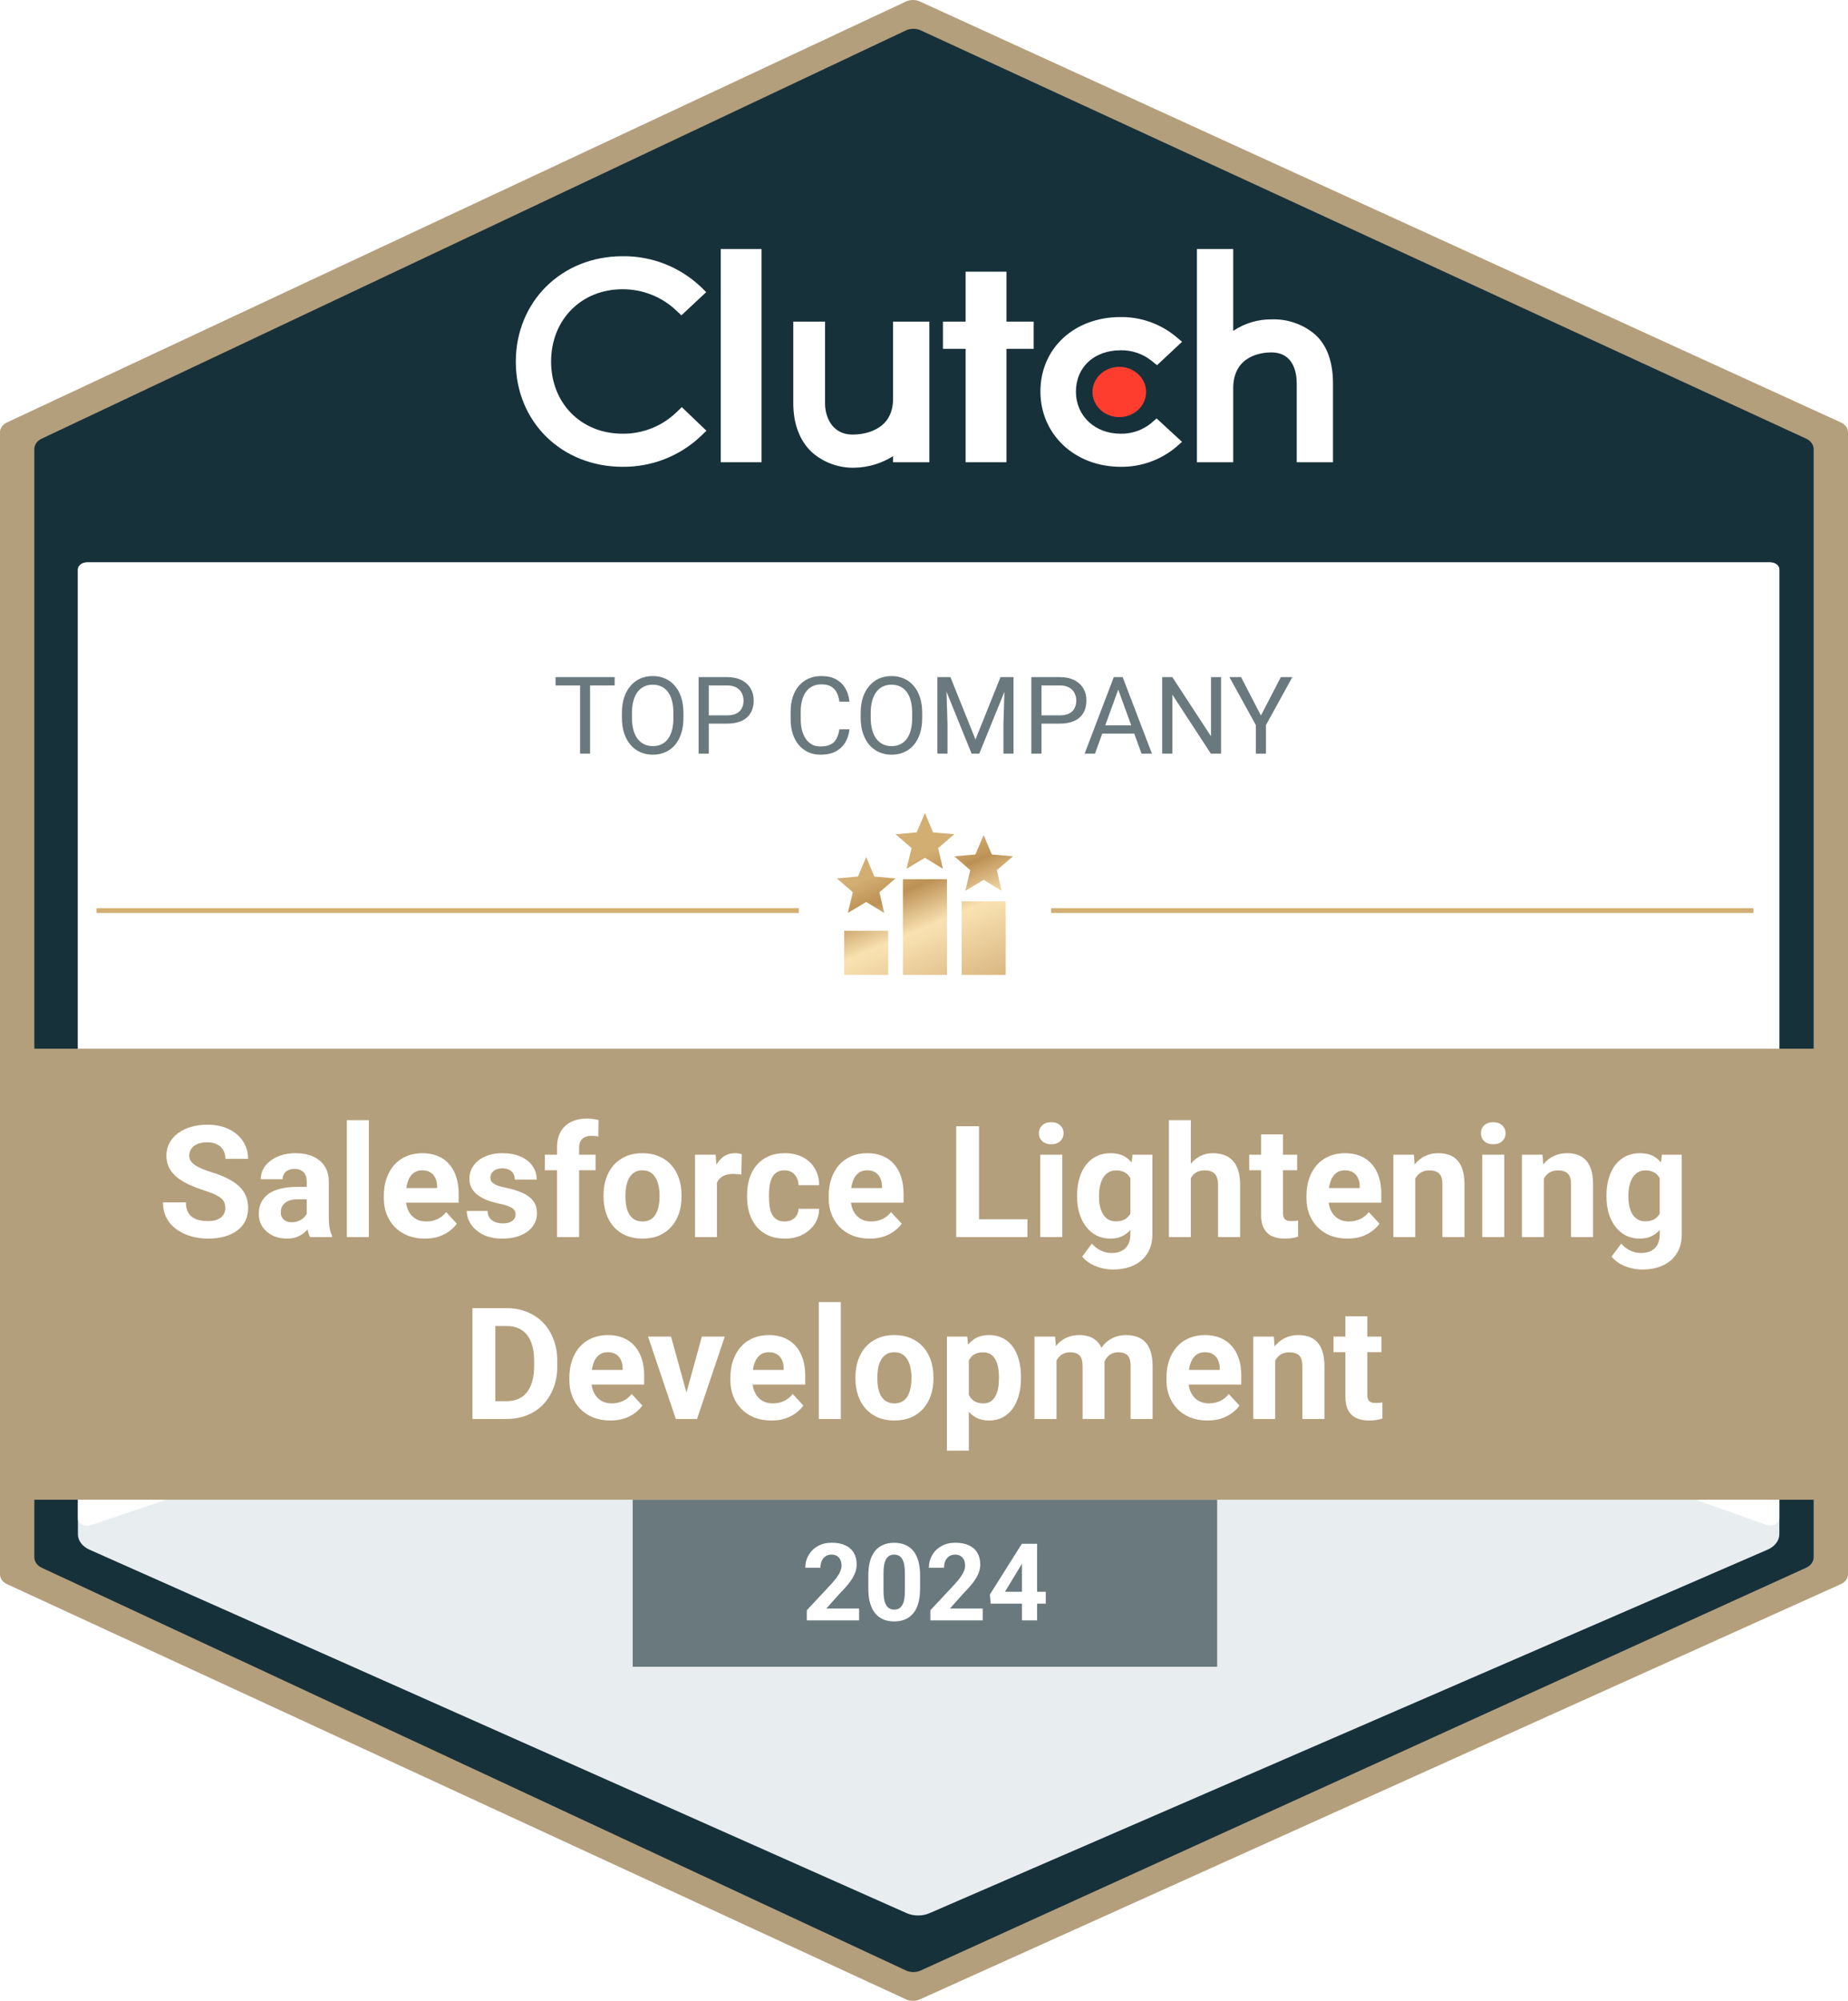 <svg width="996" height="1078" viewBox="0 0 996 1078" fill="none" xmlns="http://www.w3.org/2000/svg">
<g clip-path="url(#clip0_52_4)">
<path d="M3.709 227.62L488.284 0.816C490.584 -0.261 493.425 -0.273 495.739 0.785L992.224 227.63C994.558 228.697 996 230.688 996 232.846V848.22C996 850.39 994.542 852.391 992.187 853.453L495.701 1077.23C493.406 1078.27 490.602 1078.25 488.321 1077.2L3.747 853.464C1.429 852.393 0 850.409 0 848.262V232.804C0 230.669 1.412 228.695 3.709 227.62Z" fill="#B49F7C"/>
<path d="M22.683 236.784L488.492 16.827C490.803 15.736 493.664 15.724 495.988 16.795L973.249 236.795C975.569 237.864 977 239.849 977 241.998V838.973C977 841.136 975.553 843.131 973.212 844.194L495.95 1061.22C493.645 1062.27 490.821 1062.25 488.53 1061.19L22.721 844.205C20.418 843.133 19 841.155 19 839.015V241.956C19 239.829 20.401 237.862 22.683 236.784Z" fill="#17313B" stroke="#17313B"/>
<path d="M410.44 134.161H388.441V249.047H410.44V134.161Z" fill="white"/>
<path d="M481.328 214.826C481.328 232.715 464.389 234.137 459.645 234.137C447.767 234.137 444.662 223.671 444.662 217.37V173.271H427.551V217.27C427.551 228.37 431.046 237.532 437.546 243.625C443.947 249.274 452.258 252.27 460.795 251.981C468.074 251.8 475.172 249.654 481.328 245.77V249.047H500.883V173.271H481.328V214.826Z" fill="white"/>
<path d="M542.438 146.383H520.438V173.271H508.216V187.938H520.438V249.047H542.438V187.938H557.104V173.271H542.438V146.383Z" fill="white"/>
<path d="M620.441 227.98C615.815 231.756 610.012 233.775 604.037 233.675C590.103 233.675 579.882 224.115 579.882 210.987C579.882 197.86 589.66 188.716 604.037 188.716C610.03 188.608 615.869 190.59 620.559 194.311L623.592 196.756L637.081 184.144L633.704 181.311C625.33 174.403 614.765 170.682 603.91 170.827C578.905 170.827 560.744 187.72 560.744 210.915C560.744 234.11 579.348 251.492 603.91 251.492C614.819 251.664 625.429 247.907 633.804 240.909L637.054 238.048L623.365 225.437L620.432 227.98H620.441Z" fill="white"/>
<path d="M709 180.405C702.482 174.765 694.08 171.787 685.462 172.067C678.056 171.977 670.804 174.141 664.657 178.278V134.161H645.102V249.047H664.657V209.204C664.657 191.315 680.374 189.866 685.118 189.866C696.996 189.866 698.879 200.35 698.879 206.66V249.047H718.434V206.76C718.434 195.66 715.6 186.516 709 180.405Z" fill="white"/>
<path d="M603.258 224.73C611.238 224.73 617.707 218.667 617.707 211.187C617.707 203.707 611.238 197.643 603.258 197.643C595.278 197.643 588.809 203.707 588.809 211.187C588.809 218.667 595.278 224.73 603.258 224.73Z" fill="#FF3D2E"/>
<path d="M364.314 222.377C356.546 229.728 346.217 233.784 335.516 233.666C313.226 233.666 297.021 217.289 297.021 194.8C297.021 172.312 313.226 155.835 335.516 155.835C346.153 155.78 356.42 159.791 364.215 167.034L367.247 169.895L380.619 157.383L377.686 154.522C366.306 143.758 351.178 137.855 335.516 138.045C302.688 138.045 278 162.489 278 194.9C278 227.311 302.788 251.492 335.516 251.492C351.232 251.673 366.405 245.716 377.803 234.897L380.737 232.064L367.465 219.353L364.314 222.386V222.377Z" fill="white"/>
<g filter="url(#filter0_d_52_4)">
<path d="M46.984 303H512.736H954.016C956.769 303 959 304.715 959 306.829V826.555C959 830.01 956.579 833.196 952.664 834.893L500.962 1030.76C497.12 1032.43 492.418 1032.41 488.599 1030.72L48.219 834.91C44.37 833.199 42 830.041 42 826.624V306.829C42 304.715 44.231 303 46.984 303Z" fill="#E8EEF0"/>
</g>
<path d="M46.984 303H512.736H954.016C956.769 303 959 304.687 959 306.769V818.096C959 820.858 955.202 822.682 951.898 821.508L517.894 667.375C514.619 666.212 510.836 666.182 507.531 667.296L49.011 821.67C45.715 822.78 42 820.955 42 818.227V306.769C42 304.687 44.231 303 46.984 303Z" fill="white"/>
<path d="M318.022 364.805V406.039H312.642V364.805H318.022ZM331.276 364.805V369.279H299.416V364.805H331.276ZM368.348 384.119V386.725C368.348 389.821 367.961 392.596 367.187 395.051C366.412 397.505 365.299 399.591 363.845 401.31C362.391 403.028 360.645 404.34 358.605 405.246C356.585 406.152 354.32 406.605 351.809 406.605C349.373 406.605 347.136 406.152 345.097 405.246C343.076 404.34 341.321 403.028 339.829 401.31C338.356 399.591 337.214 397.505 336.402 395.051C335.59 392.596 335.185 389.821 335.185 386.725V384.119C335.185 381.023 335.581 378.257 336.374 375.821C337.186 373.367 338.328 371.281 339.801 369.562C341.273 367.825 343.02 366.504 345.04 365.598C347.079 364.691 349.316 364.238 351.752 364.238C354.263 364.238 356.529 364.691 358.549 365.598C360.588 366.504 362.334 367.825 363.788 369.562C365.261 371.281 366.384 373.367 367.158 375.821C367.951 378.257 368.348 381.023 368.348 384.119ZM362.938 386.725V384.062C362.938 381.608 362.684 379.437 362.174 377.549C361.683 375.661 360.956 374.075 359.993 372.791C359.03 371.507 357.85 370.535 356.453 369.874C355.075 369.213 353.508 368.883 351.752 368.883C350.053 368.883 348.514 369.213 347.136 369.874C345.776 370.535 344.606 371.507 343.624 372.791C342.661 374.075 341.915 375.661 341.387 377.549C340.858 379.437 340.594 381.608 340.594 384.062V386.725C340.594 389.198 340.858 391.388 341.387 393.295C341.915 395.183 342.671 396.778 343.652 398.081C344.653 399.365 345.833 400.337 347.192 400.998C348.571 401.659 350.109 401.989 351.809 401.989C353.583 401.989 355.16 401.659 356.538 400.998C357.916 400.337 359.077 399.365 360.021 398.081C360.984 396.778 361.711 395.183 362.202 393.295C362.693 391.388 362.938 389.198 362.938 386.725ZM391.74 389.868H380.724V385.422H391.74C393.874 385.422 395.601 385.082 396.923 384.402C398.244 383.723 399.207 382.779 399.812 381.57C400.435 380.362 400.746 378.984 400.746 377.435C400.746 376.019 400.435 374.688 399.812 373.442C399.207 372.196 398.244 371.196 396.923 370.44C395.601 369.666 393.874 369.279 391.74 369.279H381.998V406.039H376.532V364.805H391.74C394.855 364.805 397.489 365.343 399.642 366.419C401.794 367.495 403.427 368.987 404.541 370.893C405.655 372.782 406.212 374.943 406.212 377.379C406.212 380.022 405.655 382.278 404.541 384.147C403.427 386.017 401.794 387.442 399.642 388.424C397.489 389.387 394.855 389.868 391.74 389.868ZM452.402 392.927H457.84C457.557 395.532 456.811 397.864 455.603 399.922C454.394 401.98 452.686 403.613 450.477 404.821C448.268 406.011 445.511 406.605 442.207 406.605C439.79 406.605 437.591 406.152 435.608 405.246C433.645 404.34 431.955 403.056 430.539 401.394C429.123 399.714 428.028 397.703 427.254 395.362C426.499 393.002 426.121 390.378 426.121 387.489V383.383C426.121 380.494 426.499 377.879 427.254 375.538C428.028 373.178 429.132 371.158 430.567 369.477C432.021 367.797 433.768 366.504 435.807 365.598C437.846 364.691 440.14 364.238 442.688 364.238C445.804 364.238 448.438 364.824 450.59 365.994C452.742 367.165 454.413 368.788 455.603 370.865C456.811 372.923 457.557 375.311 457.84 378.03H452.402C452.138 376.104 451.647 374.452 450.93 373.074C450.212 371.677 449.193 370.601 447.871 369.846C446.549 369.09 444.822 368.713 442.688 368.713C440.857 368.713 439.243 369.062 437.846 369.761C436.467 370.459 435.306 371.45 434.362 372.734C433.437 374.018 432.739 375.557 432.267 377.351C431.795 379.144 431.559 381.136 431.559 383.326V387.489C431.559 389.509 431.766 391.407 432.182 393.182C432.616 394.956 433.267 396.514 434.136 397.854C435.004 399.195 436.109 400.252 437.449 401.026C438.79 401.782 440.376 402.159 442.207 402.159C444.529 402.159 446.38 401.791 447.758 401.055C449.136 400.318 450.174 399.261 450.873 397.883C451.59 396.504 452.1 394.852 452.402 392.927ZM497.035 384.119V386.725C497.035 389.821 496.648 392.596 495.874 395.051C495.1 397.505 493.986 399.591 492.532 401.31C491.078 403.028 489.332 404.34 487.293 405.246C485.273 406.152 483.007 406.605 480.496 406.605C478.061 406.605 475.823 406.152 473.784 405.246C471.764 404.34 470.008 403.028 468.517 401.31C467.044 399.591 465.902 397.505 465.09 395.051C464.278 392.596 463.872 389.821 463.872 386.725V384.119C463.872 381.023 464.269 378.257 465.062 375.821C465.873 373.367 467.016 371.281 468.488 369.562C469.961 367.825 471.707 366.504 473.728 365.598C475.767 364.691 478.004 364.238 480.439 364.238C482.951 364.238 485.216 364.691 487.236 365.598C489.275 366.504 491.022 367.825 492.476 369.562C493.948 371.281 495.072 373.367 495.846 375.821C496.639 378.257 497.035 381.023 497.035 384.119ZM491.626 386.725V384.062C491.626 381.608 491.371 379.437 490.861 377.549C490.37 375.661 489.644 374.075 488.681 372.791C487.718 371.507 486.538 370.535 485.141 369.874C483.762 369.213 482.195 368.883 480.439 368.883C478.74 368.883 477.201 369.213 475.823 369.874C474.464 370.535 473.293 371.507 472.312 372.791C471.349 374.075 470.603 375.661 470.074 377.549C469.546 379.437 469.281 381.608 469.281 384.062V386.725C469.281 389.198 469.546 391.388 470.074 393.295C470.603 395.183 471.358 396.778 472.34 398.081C473.34 399.365 474.521 400.337 475.88 400.998C477.258 401.659 478.797 401.989 480.496 401.989C482.271 401.989 483.847 401.659 485.226 400.998C486.604 400.337 487.765 399.365 488.709 398.081C489.672 396.778 490.399 395.183 490.89 393.295C491.381 391.388 491.626 389.198 491.626 386.725ZM506.947 364.805H512.243L525.752 398.421L539.232 364.805H544.557L527.791 406.039H523.656L506.947 364.805ZM505.22 364.805H509.893L510.657 389.953V406.039H505.22V364.805ZM541.583 364.805H546.256V406.039H540.818V389.953L541.583 364.805ZM571.064 389.868H560.048V385.422H571.064C573.198 385.422 574.925 385.082 576.247 384.402C577.569 383.723 578.532 382.779 579.136 381.57C579.759 380.362 580.07 378.984 580.07 377.435C580.07 376.019 579.759 374.688 579.136 373.442C578.532 372.196 577.569 371.196 576.247 370.44C574.925 369.666 573.198 369.279 571.064 369.279H561.322V406.039H555.856V364.805H571.064C574.18 364.805 576.813 365.343 578.966 366.419C581.118 367.495 582.751 368.987 583.865 370.893C584.979 372.782 585.536 374.943 585.536 377.379C585.536 380.022 584.979 382.278 583.865 384.147C582.751 386.017 581.118 387.442 578.966 388.424C576.813 389.387 574.18 389.868 571.064 389.868ZM603.803 368.458L590.152 406.039H584.573L600.291 364.805H603.888L603.803 368.458ZM615.244 406.039L601.565 368.458L601.48 364.805H605.077L620.852 406.039H615.244ZM614.536 390.774V395.249H591.37V390.774H614.536ZM658.093 364.805V406.039H652.599L631.84 374.235V406.039H626.374V364.805H631.84L652.684 396.693V364.805H658.093ZM668.883 364.805L679.588 385.507L690.321 364.805H696.523L682.307 390.633V406.039H676.841V390.633L662.624 364.805H668.883Z" fill="#6A797D"/>
<path d="M341 808H656V898H341V808Z" fill="#6A797D"/>
<rect width="996" height="243" transform="translate(0 565)" fill="#B49F7C"/>
<path d="M121.436 650.873C121.436 649.807 121.271 648.85 120.943 648.002C120.643 647.127 120.068 646.334 119.221 645.623C118.373 644.885 117.184 644.16 115.652 643.449C114.121 642.738 112.139 642 109.705 641.234C106.998 640.359 104.428 639.375 101.994 638.281C99.588 637.188 97.455 635.916 95.596 634.467C93.764 632.99 92.314 631.281 91.248 629.34C90.209 627.398 89.689 625.143 89.689 622.572C89.689 620.084 90.236 617.828 91.33 615.805C92.424 613.754 93.955 612.004 95.924 610.555C97.893 609.078 100.217 607.943 102.896 607.15C105.604 606.357 108.57 605.961 111.797 605.961C116.199 605.961 120.041 606.754 123.322 608.34C126.604 609.926 129.146 612.1 130.951 614.861C132.783 617.623 133.699 620.781 133.699 624.336H121.477C121.477 622.586 121.107 621.055 120.369 619.742C119.658 618.402 118.564 617.35 117.088 616.584C115.639 615.818 113.807 615.436 111.592 615.436C109.459 615.436 107.682 615.764 106.26 616.42C104.838 617.049 103.771 617.91 103.061 619.004C102.35 620.07 101.994 621.273 101.994 622.613C101.994 623.625 102.24 624.541 102.732 625.361C103.252 626.182 104.018 626.947 105.029 627.658C106.041 628.369 107.285 629.039 108.762 629.668C110.238 630.297 111.947 630.912 113.889 631.514C117.143 632.498 120 633.605 122.461 634.836C124.949 636.066 127.027 637.447 128.695 638.979C130.363 640.51 131.621 642.246 132.469 644.188C133.316 646.129 133.74 648.33 133.74 650.791C133.74 653.389 133.234 655.713 132.223 657.764C131.211 659.814 129.748 661.551 127.834 662.973C125.92 664.395 123.637 665.475 120.984 666.213C118.332 666.951 115.365 667.32 112.084 667.32C109.131 667.32 106.219 666.938 103.348 666.172C100.477 665.379 97.865 664.189 95.514 662.604C93.189 661.018 91.33 658.994 89.936 656.533C88.541 654.072 87.844 651.16 87.844 647.797H100.189C100.189 649.656 100.477 651.229 101.051 652.514C101.625 653.799 102.432 654.838 103.471 655.631C104.537 656.424 105.795 656.998 107.244 657.354C108.721 657.709 110.334 657.887 112.084 657.887C114.217 657.887 115.967 657.586 117.334 656.984C118.729 656.383 119.754 655.549 120.41 654.482C121.094 653.416 121.436 652.213 121.436 650.873ZM165.322 656.492V636.723C165.322 635.301 165.09 634.084 164.625 633.072C164.16 632.033 163.436 631.227 162.451 630.652C161.494 630.078 160.25 629.791 158.719 629.791C157.406 629.791 156.271 630.023 155.314 630.488C154.357 630.926 153.619 631.568 153.1 632.416C152.58 633.236 152.32 634.207 152.32 635.328H140.508C140.508 633.441 140.945 631.65 141.82 629.955C142.695 628.26 143.967 626.77 145.635 625.484C147.303 624.172 149.285 623.146 151.582 622.408C153.906 621.67 156.504 621.301 159.375 621.301C162.82 621.301 165.883 621.875 168.562 623.023C171.242 624.172 173.348 625.895 174.879 628.191C176.438 630.488 177.217 633.359 177.217 636.805V655.795C177.217 658.229 177.367 660.225 177.668 661.783C177.969 663.314 178.406 664.654 178.98 665.803V666.5H167.045C166.471 665.297 166.033 663.793 165.732 661.988C165.459 660.156 165.322 658.324 165.322 656.492ZM166.881 639.471L166.963 646.156H160.359C158.801 646.156 157.447 646.334 156.299 646.689C155.15 647.045 154.207 647.551 153.469 648.207C152.73 648.836 152.184 649.574 151.828 650.422C151.5 651.27 151.336 652.199 151.336 653.211C151.336 654.223 151.568 655.139 152.033 655.959C152.498 656.752 153.168 657.381 154.043 657.846C154.918 658.283 155.943 658.502 157.119 658.502C158.896 658.502 160.441 658.146 161.754 657.436C163.066 656.725 164.078 655.85 164.789 654.811C165.527 653.771 165.91 652.787 165.938 651.857L169.055 656.861C168.617 657.982 168.016 659.145 167.25 660.348C166.512 661.551 165.568 662.686 164.42 663.752C163.271 664.791 161.891 665.652 160.277 666.336C158.664 666.992 156.75 667.32 154.535 667.32C151.719 667.32 149.162 666.76 146.865 665.639C144.596 664.49 142.791 662.918 141.451 660.922C140.139 658.898 139.482 656.602 139.482 654.031C139.482 651.707 139.92 649.643 140.795 647.838C141.67 646.033 142.955 644.516 144.65 643.285C146.373 642.027 148.52 641.084 151.09 640.455C153.66 639.799 156.641 639.471 160.031 639.471H166.881ZM198.791 603.5V666.5H186.938V603.5H198.791ZM228.979 667.32C225.533 667.32 222.443 666.773 219.709 665.68C216.975 664.559 214.65 663.014 212.736 661.045C210.85 659.076 209.4 656.793 208.389 654.195C207.377 651.57 206.871 648.781 206.871 645.828V644.188C206.871 640.824 207.35 637.748 208.307 634.959C209.264 632.17 210.631 629.75 212.408 627.699C214.213 625.648 216.4 624.076 218.971 622.982C221.541 621.861 224.439 621.301 227.666 621.301C230.811 621.301 233.6 621.82 236.033 622.859C238.467 623.898 240.504 625.375 242.145 627.289C243.812 629.203 245.07 631.5 245.918 634.18C246.766 636.832 247.189 639.785 247.189 643.039V647.961H211.916V640.086H235.582V639.184C235.582 637.543 235.281 636.08 234.68 634.795C234.105 633.482 233.23 632.443 232.055 631.678C230.879 630.912 229.375 630.529 227.543 630.529C225.984 630.529 224.645 630.871 223.523 631.555C222.402 632.238 221.486 633.195 220.775 634.426C220.092 635.656 219.572 637.105 219.217 638.773C218.889 640.414 218.725 642.219 218.725 644.188V645.828C218.725 647.605 218.971 649.246 219.463 650.75C219.982 652.254 220.707 653.553 221.637 654.646C222.594 655.74 223.742 656.588 225.082 657.189C226.449 657.791 227.994 658.092 229.717 658.092C231.85 658.092 233.832 657.682 235.664 656.861C237.523 656.014 239.123 654.742 240.463 653.047L246.205 659.281C245.275 660.621 244.004 661.906 242.391 663.137C240.805 664.367 238.891 665.379 236.648 666.172C234.406 666.938 231.85 667.32 228.979 667.32ZM277.91 654.236C277.91 653.389 277.664 652.623 277.172 651.939C276.68 651.256 275.764 650.627 274.424 650.053C273.111 649.451 271.211 648.904 268.723 648.412C266.48 647.92 264.389 647.305 262.447 646.566C260.533 645.801 258.865 644.885 257.443 643.818C256.049 642.752 254.955 641.494 254.162 640.045C253.369 638.568 252.973 636.887 252.973 635C252.973 633.141 253.369 631.391 254.162 629.75C254.982 628.109 256.145 626.66 257.648 625.402C259.18 624.117 261.039 623.119 263.227 622.408C265.441 621.67 267.93 621.301 270.691 621.301C274.547 621.301 277.855 621.916 280.617 623.146C283.406 624.377 285.539 626.072 287.016 628.232C288.52 630.365 289.271 632.799 289.271 635.533H277.459C277.459 634.385 277.213 633.359 276.721 632.457C276.256 631.527 275.518 630.803 274.506 630.283C273.521 629.736 272.236 629.463 270.65 629.463C269.338 629.463 268.203 629.695 267.246 630.16C266.289 630.598 265.551 631.199 265.031 631.965C264.539 632.703 264.293 633.523 264.293 634.426C264.293 635.109 264.43 635.725 264.703 636.271C265.004 636.791 265.482 637.27 266.139 637.707C266.795 638.145 267.643 638.555 268.682 638.938C269.748 639.293 271.061 639.621 272.619 639.922C275.818 640.578 278.676 641.439 281.191 642.506C283.707 643.545 285.703 644.967 287.18 646.771C288.656 648.549 289.395 650.887 289.395 653.785C289.395 655.754 288.957 657.559 288.082 659.199C287.207 660.84 285.949 662.275 284.309 663.506C282.668 664.709 280.699 665.652 278.402 666.336C276.133 666.992 273.576 667.32 270.732 667.32C266.604 667.32 263.104 666.582 260.232 665.105C257.389 663.629 255.229 661.756 253.752 659.486C252.303 657.189 251.578 654.838 251.578 652.432H262.775C262.83 654.045 263.24 655.344 264.006 656.328C264.799 657.312 265.797 658.023 267 658.461C268.23 658.898 269.557 659.117 270.979 659.117C272.51 659.117 273.781 658.912 274.793 658.502C275.805 658.064 276.57 657.49 277.09 656.779C277.637 656.041 277.91 655.193 277.91 654.236ZM312.117 666.5H300.223V618.184C300.223 614.82 300.879 611.99 302.191 609.693C303.531 607.369 305.404 605.619 307.811 604.443C310.244 603.24 313.129 602.639 316.465 602.639C317.559 602.639 318.611 602.721 319.623 602.885C320.635 603.021 321.619 603.199 322.576 603.418L322.453 612.318C321.934 612.182 321.387 612.086 320.812 612.031C320.238 611.977 319.568 611.949 318.803 611.949C317.381 611.949 316.164 612.195 315.152 612.688C314.168 613.152 313.416 613.85 312.896 614.779C312.377 615.709 312.117 616.844 312.117 618.184V666.5ZM320.977 622.121V630.488H293.619V622.121H320.977ZM325.283 644.762V643.9C325.283 640.646 325.748 637.652 326.678 634.918C327.607 632.156 328.961 629.764 330.738 627.74C332.516 625.717 334.703 624.145 337.301 623.023C339.898 621.875 342.879 621.301 346.242 621.301C349.605 621.301 352.6 621.875 355.225 623.023C357.85 624.145 360.051 625.717 361.828 627.74C363.633 629.764 365 632.156 365.93 634.918C366.859 637.652 367.324 640.646 367.324 643.9V644.762C367.324 647.988 366.859 650.982 365.93 653.744C365 656.479 363.633 658.871 361.828 660.922C360.051 662.945 357.863 664.518 355.266 665.639C352.668 666.76 349.688 667.32 346.324 667.32C342.961 667.32 339.967 666.76 337.342 665.639C334.744 664.518 332.543 662.945 330.738 660.922C328.961 658.871 327.607 656.479 326.678 653.744C325.748 650.982 325.283 647.988 325.283 644.762ZM337.096 643.9V644.762C337.096 646.621 337.26 648.357 337.588 649.971C337.916 651.584 338.436 653.006 339.146 654.236C339.885 655.439 340.842 656.383 342.018 657.066C343.193 657.75 344.629 658.092 346.324 658.092C347.965 658.092 349.373 657.75 350.549 657.066C351.725 656.383 352.668 655.439 353.379 654.236C354.09 653.006 354.609 651.584 354.938 649.971C355.293 648.357 355.471 646.621 355.471 644.762V643.9C355.471 642.096 355.293 640.4 354.938 638.814C354.609 637.201 354.076 635.779 353.338 634.549C352.627 633.291 351.684 632.307 350.508 631.596C349.332 630.885 347.91 630.529 346.242 630.529C344.574 630.529 343.152 630.885 341.977 631.596C340.828 632.307 339.885 633.291 339.146 634.549C338.436 635.779 337.916 637.201 337.588 638.814C337.26 640.4 337.096 642.096 337.096 643.9ZM386.396 631.801V666.5H374.584V622.121H385.699L386.396 631.801ZM399.768 621.834L399.562 632.785C398.988 632.703 398.291 632.635 397.471 632.58C396.678 632.498 395.953 632.457 395.297 632.457C393.629 632.457 392.18 632.676 390.949 633.113C389.746 633.523 388.734 634.139 387.914 634.959C387.121 635.779 386.52 636.777 386.109 637.953C385.727 639.129 385.508 640.469 385.453 641.973L383.074 641.234C383.074 638.363 383.361 635.725 383.936 633.318C384.51 630.885 385.344 628.766 386.438 626.961C387.559 625.156 388.926 623.762 390.539 622.777C392.152 621.793 393.998 621.301 396.076 621.301C396.732 621.301 397.402 621.355 398.086 621.465C398.77 621.547 399.33 621.67 399.768 621.834ZM422.859 658.092C424.309 658.092 425.594 657.818 426.715 657.271C427.836 656.697 428.711 655.904 429.34 654.893C429.996 653.854 430.338 652.637 430.365 651.242H441.48C441.453 654.359 440.619 657.135 438.979 659.568C437.338 661.975 435.137 663.875 432.375 665.27C429.613 666.637 426.523 667.32 423.105 667.32C419.66 667.32 416.652 666.746 414.082 665.598C411.539 664.449 409.42 662.863 407.725 660.84C406.029 658.789 404.758 656.41 403.91 653.703C403.062 650.969 402.639 648.043 402.639 644.926V643.736C402.639 640.592 403.062 637.666 403.91 634.959C404.758 632.225 406.029 629.846 407.725 627.822C409.42 625.771 411.539 624.172 414.082 623.023C416.625 621.875 419.605 621.301 423.023 621.301C426.66 621.301 429.846 621.998 432.58 623.393C435.342 624.787 437.502 626.783 439.061 629.381C440.646 631.951 441.453 635 441.48 638.527H430.365C430.338 637.051 430.023 635.711 429.422 634.508C428.848 633.305 428 632.348 426.879 631.637C425.785 630.898 424.432 630.529 422.818 630.529C421.096 630.529 419.688 630.898 418.594 631.637C417.5 632.348 416.652 633.332 416.051 634.59C415.449 635.82 415.025 637.229 414.779 638.814C414.561 640.373 414.451 642.014 414.451 643.736V644.926C414.451 646.648 414.561 648.303 414.779 649.889C414.998 651.475 415.408 652.883 416.01 654.113C416.639 655.344 417.5 656.314 418.594 657.025C419.688 657.736 421.109 658.092 422.859 658.092ZM468.756 667.32C465.311 667.32 462.221 666.773 459.486 665.68C456.752 664.559 454.428 663.014 452.514 661.045C450.627 659.076 449.178 656.793 448.166 654.195C447.154 651.57 446.648 648.781 446.648 645.828V644.188C446.648 640.824 447.127 637.748 448.084 634.959C449.041 632.17 450.408 629.75 452.186 627.699C453.99 625.648 456.178 624.076 458.748 622.982C461.318 621.861 464.217 621.301 467.443 621.301C470.588 621.301 473.377 621.82 475.811 622.859C478.244 623.898 480.281 625.375 481.922 627.289C483.59 629.203 484.848 631.5 485.695 634.18C486.543 636.832 486.967 639.785 486.967 643.039V647.961H451.693V640.086H475.359V639.184C475.359 637.543 475.059 636.08 474.457 634.795C473.883 633.482 473.008 632.443 471.832 631.678C470.656 630.912 469.152 630.529 467.32 630.529C465.762 630.529 464.422 630.871 463.301 631.555C462.18 632.238 461.264 633.195 460.553 634.426C459.869 635.656 459.35 637.105 458.994 638.773C458.666 640.414 458.502 642.219 458.502 644.188V645.828C458.502 647.605 458.748 649.246 459.24 650.75C459.76 652.254 460.484 653.553 461.414 654.646C462.371 655.74 463.52 656.588 464.859 657.189C466.227 657.791 467.771 658.092 469.494 658.092C471.627 658.092 473.609 657.682 475.441 656.861C477.301 656.014 478.9 654.742 480.24 653.047L485.982 659.281C485.053 660.621 483.781 661.906 482.168 663.137C480.582 664.367 478.668 665.379 476.426 666.172C474.184 666.938 471.627 667.32 468.756 667.32ZM553.74 656.902V666.5H523.676V656.902H553.74ZM527.654 606.781V666.5H515.35V606.781H527.654ZM572.525 622.121V666.5H560.672V622.121H572.525ZM559.934 610.555C559.934 608.832 560.535 607.41 561.738 606.289C562.941 605.168 564.555 604.607 566.578 604.607C568.574 604.607 570.174 605.168 571.377 606.289C572.607 607.41 573.223 608.832 573.223 610.555C573.223 612.277 572.607 613.699 571.377 614.82C570.174 615.941 568.574 616.502 566.578 616.502C564.555 616.502 562.941 615.941 561.738 614.82C560.535 613.699 559.934 612.277 559.934 610.555ZM610.383 622.121H621.088V665.023C621.088 669.07 620.186 672.502 618.381 675.318C616.604 678.162 614.115 680.309 610.916 681.758C607.717 683.234 603.998 683.973 599.76 683.973C597.9 683.973 595.932 683.727 593.854 683.234C591.803 682.742 589.834 681.977 587.947 680.938C586.088 679.898 584.529 678.586 583.271 677L588.48 670.027C589.848 671.613 591.434 672.844 593.238 673.719C595.043 674.621 597.039 675.072 599.227 675.072C601.359 675.072 603.164 674.676 604.641 673.883C606.117 673.117 607.252 671.982 608.045 670.479C608.838 669.002 609.234 667.211 609.234 665.105V632.375L610.383 622.121ZM580.523 644.844V643.982C580.523 640.592 580.934 637.516 581.754 634.754C582.602 631.965 583.791 629.572 585.322 627.576C586.881 625.58 588.768 624.035 590.982 622.941C593.197 621.848 595.699 621.301 598.488 621.301C601.441 621.301 603.916 621.848 605.912 622.941C607.908 624.035 609.549 625.594 610.834 627.617C612.119 629.613 613.117 631.979 613.828 634.713C614.566 637.42 615.141 640.387 615.551 643.613V645.5C615.141 648.59 614.525 651.461 613.705 654.113C612.885 656.766 611.805 659.09 610.465 661.086C609.125 663.055 607.457 664.586 605.461 665.68C603.492 666.773 601.141 667.32 598.406 667.32C595.672 667.32 593.197 666.76 590.982 665.639C588.795 664.518 586.922 662.945 585.363 660.922C583.805 658.898 582.602 656.52 581.754 653.785C580.934 651.051 580.523 648.07 580.523 644.844ZM592.336 643.982V644.844C592.336 646.676 592.514 648.385 592.869 649.971C593.225 651.557 593.771 652.965 594.51 654.195C595.275 655.398 596.219 656.342 597.34 657.025C598.488 657.682 599.842 658.01 601.4 658.01C603.561 658.01 605.324 657.559 606.691 656.656C608.059 655.727 609.084 654.455 609.768 652.842C610.451 651.229 610.848 649.369 610.957 647.264V641.891C610.902 640.168 610.67 638.623 610.26 637.256C609.85 635.861 609.275 634.672 608.537 633.688C607.799 632.703 606.842 631.938 605.666 631.391C604.49 630.844 603.096 630.57 601.482 630.57C599.924 630.57 598.57 630.926 597.422 631.637C596.301 632.32 595.357 633.264 594.592 634.467C593.854 635.67 593.293 637.092 592.91 638.732C592.527 640.346 592.336 642.096 592.336 643.982ZM641.801 603.5V666.5H629.988V603.5H641.801ZM640.119 642.752H636.879C636.906 639.662 637.316 636.818 638.109 634.221C638.902 631.596 640.037 629.326 641.514 627.412C642.99 625.471 644.754 623.967 646.805 622.9C648.883 621.834 651.18 621.301 653.695 621.301C655.883 621.301 657.865 621.615 659.643 622.244C661.447 622.846 662.992 623.83 664.277 625.197C665.59 626.537 666.602 628.301 667.312 630.488C668.023 632.676 668.379 635.328 668.379 638.445V666.5H656.484V638.363C656.484 636.395 656.197 634.85 655.623 633.729C655.076 632.58 654.27 631.773 653.203 631.309C652.164 630.816 650.879 630.57 649.348 630.57C647.652 630.57 646.203 630.885 645 631.514C643.824 632.143 642.881 633.018 642.17 634.139C641.459 635.232 640.939 636.518 640.611 637.994C640.283 639.471 640.119 641.057 640.119 642.752ZM699.1 622.121V630.488H673.26V622.121H699.1ZM679.658 611.17H691.471V653.129C691.471 654.414 691.635 655.398 691.963 656.082C692.318 656.766 692.838 657.244 693.521 657.518C694.205 657.764 695.066 657.887 696.105 657.887C696.844 657.887 697.5 657.859 698.074 657.805C698.676 657.723 699.182 657.641 699.592 657.559L699.633 666.254C698.621 666.582 697.527 666.842 696.352 667.033C695.176 667.225 693.877 667.32 692.455 667.32C689.857 667.32 687.588 666.896 685.646 666.049C683.732 665.174 682.256 663.779 681.217 661.865C680.178 659.951 679.658 657.436 679.658 654.318V611.17ZM726.252 667.32C722.807 667.32 719.717 666.773 716.982 665.68C714.248 664.559 711.924 663.014 710.01 661.045C708.123 659.076 706.674 656.793 705.662 654.195C704.65 651.57 704.145 648.781 704.145 645.828V644.188C704.145 640.824 704.623 637.748 705.58 634.959C706.537 632.17 707.904 629.75 709.682 627.699C711.486 625.648 713.674 624.076 716.244 622.982C718.814 621.861 721.713 621.301 724.939 621.301C728.084 621.301 730.873 621.82 733.307 622.859C735.74 623.898 737.777 625.375 739.418 627.289C741.086 629.203 742.344 631.5 743.191 634.18C744.039 636.832 744.463 639.785 744.463 643.039V647.961H709.189V640.086H732.855V639.184C732.855 637.543 732.555 636.08 731.953 634.795C731.379 633.482 730.504 632.443 729.328 631.678C728.152 630.912 726.648 630.529 724.816 630.529C723.258 630.529 721.918 630.871 720.797 631.555C719.676 632.238 718.76 633.195 718.049 634.426C717.365 635.656 716.846 637.105 716.49 638.773C716.162 640.414 715.998 642.219 715.998 644.188V645.828C715.998 647.605 716.244 649.246 716.736 650.75C717.256 652.254 717.98 653.553 718.91 654.646C719.867 655.74 721.016 656.588 722.355 657.189C723.723 657.791 725.268 658.092 726.99 658.092C729.123 658.092 731.105 657.682 732.938 656.861C734.797 656.014 736.396 654.742 737.736 653.047L743.479 659.281C742.549 660.621 741.277 661.906 739.664 663.137C738.078 664.367 736.164 665.379 733.922 666.172C731.68 666.938 729.123 667.32 726.252 667.32ZM762.756 631.596V666.5H750.943V622.121H762.018L762.756 631.596ZM761.033 642.752H757.834C757.834 639.471 758.258 636.518 759.105 633.893C759.953 631.24 761.143 628.984 762.674 627.125C764.205 625.238 766.023 623.803 768.129 622.818C770.262 621.807 772.641 621.301 775.266 621.301C777.344 621.301 779.244 621.602 780.967 622.203C782.689 622.805 784.166 623.762 785.396 625.074C786.654 626.387 787.611 628.123 788.268 630.283C788.951 632.443 789.293 635.082 789.293 638.199V666.5H777.398V638.158C777.398 636.189 777.125 634.658 776.578 633.564C776.031 632.471 775.225 631.705 774.158 631.268C773.119 630.803 771.834 630.57 770.303 630.57C768.717 630.57 767.336 630.885 766.16 631.514C765.012 632.143 764.055 633.018 763.289 634.139C762.551 635.232 761.99 636.518 761.607 637.994C761.225 639.471 761.033 641.057 761.033 642.752ZM810.744 622.121V666.5H798.891V622.121H810.744ZM798.152 610.555C798.152 608.832 798.754 607.41 799.957 606.289C801.16 605.168 802.773 604.607 804.797 604.607C806.793 604.607 808.393 605.168 809.596 606.289C810.826 607.41 811.441 608.832 811.441 610.555C811.441 612.277 810.826 613.699 809.596 614.82C808.393 615.941 806.793 616.502 804.797 616.502C802.773 616.502 801.16 615.941 799.957 614.82C798.754 613.699 798.152 612.277 798.152 610.555ZM832.072 631.596V666.5H820.26V622.121H831.334L832.072 631.596ZM830.35 642.752H827.15C827.15 639.471 827.574 636.518 828.422 633.893C829.27 631.24 830.459 628.984 831.99 627.125C833.521 625.238 835.34 623.803 837.445 622.818C839.578 621.807 841.957 621.301 844.582 621.301C846.66 621.301 848.561 621.602 850.283 622.203C852.006 622.805 853.482 623.762 854.713 625.074C855.971 626.387 856.928 628.123 857.584 630.283C858.268 632.443 858.609 635.082 858.609 638.199V666.5H846.715V638.158C846.715 636.189 846.441 634.658 845.895 633.564C845.348 632.471 844.541 631.705 843.475 631.268C842.436 630.803 841.15 630.57 839.619 630.57C838.033 630.57 836.652 630.885 835.477 631.514C834.328 632.143 833.371 633.018 832.605 634.139C831.867 635.232 831.307 636.518 830.924 637.994C830.541 639.471 830.35 641.057 830.35 642.752ZM895.688 622.121H906.393V665.023C906.393 669.07 905.49 672.502 903.686 675.318C901.908 678.162 899.42 680.309 896.221 681.758C893.021 683.234 889.303 683.973 885.064 683.973C883.205 683.973 881.236 683.727 879.158 683.234C877.107 682.742 875.139 681.977 873.252 680.938C871.393 679.898 869.834 678.586 868.576 677L873.785 670.027C875.152 671.613 876.738 672.844 878.543 673.719C880.348 674.621 882.344 675.072 884.531 675.072C886.664 675.072 888.469 674.676 889.945 673.883C891.422 673.117 892.557 671.982 893.35 670.479C894.143 669.002 894.539 667.211 894.539 665.105V632.375L895.688 622.121ZM865.828 644.844V643.982C865.828 640.592 866.238 637.516 867.059 634.754C867.906 631.965 869.096 629.572 870.627 627.576C872.186 625.58 874.072 624.035 876.287 622.941C878.502 621.848 881.004 621.301 883.793 621.301C886.746 621.301 889.221 621.848 891.217 622.941C893.213 624.035 894.854 625.594 896.139 627.617C897.424 629.613 898.422 631.979 899.133 634.713C899.871 637.42 900.445 640.387 900.855 643.613V645.5C900.445 648.59 899.83 651.461 899.01 654.113C898.189 656.766 897.109 659.09 895.77 661.086C894.43 663.055 892.762 664.586 890.766 665.68C888.797 666.773 886.445 667.32 883.711 667.32C880.977 667.32 878.502 666.76 876.287 665.639C874.1 664.518 872.227 662.945 870.668 660.922C869.109 658.898 867.906 656.52 867.059 653.785C866.238 651.051 865.828 648.07 865.828 644.844ZM877.641 643.982V644.844C877.641 646.676 877.818 648.385 878.174 649.971C878.529 651.557 879.076 652.965 879.814 654.195C880.58 655.398 881.523 656.342 882.645 657.025C883.793 657.682 885.146 658.01 886.705 658.01C888.865 658.01 890.629 657.559 891.996 656.656C893.363 655.727 894.389 654.455 895.072 652.842C895.756 651.229 896.152 649.369 896.262 647.264V641.891C896.207 640.168 895.975 638.623 895.564 637.256C895.154 635.861 894.58 634.672 893.842 633.688C893.104 632.703 892.146 631.938 890.971 631.391C889.795 630.844 888.4 630.57 886.787 630.57C885.229 630.57 883.875 630.926 882.727 631.637C881.605 632.32 880.662 633.264 879.896 634.467C879.158 635.67 878.598 637.092 878.215 638.732C877.832 640.346 877.641 642.096 877.641 643.982ZM272.988 764.5H259.986L260.068 754.902H272.988C276.215 754.902 278.936 754.178 281.15 752.729C283.365 751.252 285.033 749.105 286.154 746.289C287.303 743.473 287.877 740.068 287.877 736.076V733.164C287.877 730.102 287.549 727.408 286.893 725.084C286.264 722.76 285.32 720.805 284.062 719.219C282.805 717.633 281.26 716.443 279.428 715.65C277.596 714.83 275.49 714.42 273.111 714.42H259.74V704.781H273.111C277.104 704.781 280.754 705.465 284.062 706.832C287.398 708.172 290.283 710.1 292.717 712.615C295.15 715.131 297.023 718.139 298.336 721.639C299.676 725.111 300.346 728.98 300.346 733.246V736.076C300.346 740.314 299.676 744.184 298.336 747.684C297.023 751.184 295.15 754.191 292.717 756.707C290.311 759.195 287.426 761.123 284.062 762.49C280.727 763.83 277.035 764.5 272.988 764.5ZM266.959 704.781V764.5H254.654V704.781H266.959ZM328.975 765.32C325.529 765.32 322.439 764.773 319.705 763.68C316.971 762.559 314.646 761.014 312.732 759.045C310.846 757.076 309.396 754.793 308.385 752.195C307.373 749.57 306.867 746.781 306.867 743.828V742.188C306.867 738.824 307.346 735.748 308.303 732.959C309.26 730.17 310.627 727.75 312.404 725.699C314.209 723.648 316.396 722.076 318.967 720.982C321.537 719.861 324.436 719.301 327.662 719.301C330.807 719.301 333.596 719.82 336.029 720.859C338.463 721.898 340.5 723.375 342.141 725.289C343.809 727.203 345.066 729.5 345.914 732.18C346.762 734.832 347.186 737.785 347.186 741.039V745.961H311.912V738.086H335.578V737.184C335.578 735.543 335.277 734.08 334.676 732.795C334.102 731.482 333.227 730.443 332.051 729.678C330.875 728.912 329.371 728.529 327.539 728.529C325.98 728.529 324.641 728.871 323.52 729.555C322.398 730.238 321.482 731.195 320.771 732.426C320.088 733.656 319.568 735.105 319.213 736.773C318.885 738.414 318.721 740.219 318.721 742.188V743.828C318.721 745.605 318.967 747.246 319.459 748.75C319.979 750.254 320.703 751.553 321.633 752.646C322.59 753.74 323.738 754.588 325.078 755.189C326.445 755.791 327.99 756.092 329.713 756.092C331.846 756.092 333.828 755.682 335.66 754.861C337.52 754.014 339.119 752.742 340.459 751.047L346.201 757.281C345.271 758.621 344 759.906 342.387 761.137C340.801 762.367 338.887 763.379 336.645 764.172C334.402 764.938 331.846 765.32 328.975 765.32ZM368.432 755.887L378.275 720.121H390.621L375.65 764.5H368.186L368.432 755.887ZM361.664 720.121L371.549 755.928L371.754 764.5H364.248L349.277 720.121H361.664ZM415.764 765.32C412.318 765.32 409.229 764.773 406.494 763.68C403.76 762.559 401.436 761.014 399.521 759.045C397.635 757.076 396.186 754.793 395.174 752.195C394.162 749.57 393.656 746.781 393.656 743.828V742.188C393.656 738.824 394.135 735.748 395.092 732.959C396.049 730.17 397.416 727.75 399.193 725.699C400.998 723.648 403.186 722.076 405.756 720.982C408.326 719.861 411.225 719.301 414.451 719.301C417.596 719.301 420.385 719.82 422.818 720.859C425.252 721.898 427.289 723.375 428.93 725.289C430.598 727.203 431.855 729.5 432.703 732.18C433.551 734.832 433.975 737.785 433.975 741.039V745.961H398.701V738.086H422.367V737.184C422.367 735.543 422.066 734.08 421.465 732.795C420.891 731.482 420.016 730.443 418.84 729.678C417.664 728.912 416.16 728.529 414.328 728.529C412.77 728.529 411.43 728.871 410.309 729.555C409.188 730.238 408.271 731.195 407.561 732.426C406.877 733.656 406.357 735.105 406.002 736.773C405.674 738.414 405.51 740.219 405.51 742.188V743.828C405.51 745.605 405.756 747.246 406.248 748.75C406.768 750.254 407.492 751.553 408.422 752.646C409.379 753.74 410.527 754.588 411.867 755.189C413.234 755.791 414.779 756.092 416.502 756.092C418.635 756.092 420.617 755.682 422.449 754.861C424.309 754.014 425.908 752.742 427.248 751.047L432.99 757.281C432.061 758.621 430.789 759.906 429.176 761.137C427.59 762.367 425.676 763.379 423.434 764.172C421.191 764.938 418.635 765.32 415.764 765.32ZM453.17 701.5V764.5H441.316V701.5H453.17ZM461.045 742.762V741.9C461.045 738.646 461.51 735.652 462.439 732.918C463.369 730.156 464.723 727.764 466.5 725.74C468.277 723.717 470.465 722.145 473.062 721.023C475.66 719.875 478.641 719.301 482.004 719.301C485.367 719.301 488.361 719.875 490.986 721.023C493.611 722.145 495.812 723.717 497.59 725.74C499.395 727.764 500.762 730.156 501.691 732.918C502.621 735.652 503.086 738.646 503.086 741.9V742.762C503.086 745.988 502.621 748.982 501.691 751.744C500.762 754.479 499.395 756.871 497.59 758.922C495.812 760.945 493.625 762.518 491.027 763.639C488.43 764.76 485.449 765.32 482.086 765.32C478.723 765.32 475.729 764.76 473.104 763.639C470.506 762.518 468.305 760.945 466.5 758.922C464.723 756.871 463.369 754.479 462.439 751.744C461.51 748.982 461.045 745.988 461.045 742.762ZM472.857 741.9V742.762C472.857 744.621 473.021 746.357 473.35 747.971C473.678 749.584 474.197 751.006 474.908 752.236C475.646 753.439 476.604 754.383 477.779 755.066C478.955 755.75 480.391 756.092 482.086 756.092C483.727 756.092 485.135 755.75 486.311 755.066C487.486 754.383 488.43 753.439 489.141 752.236C489.852 751.006 490.371 749.584 490.699 747.971C491.055 746.357 491.232 744.621 491.232 742.762V741.9C491.232 740.096 491.055 738.4 490.699 736.814C490.371 735.201 489.838 733.779 489.1 732.549C488.389 731.291 487.445 730.307 486.27 729.596C485.094 728.885 483.672 728.529 482.004 728.529C480.336 728.529 478.914 728.885 477.738 729.596C476.59 730.307 475.646 731.291 474.908 732.549C474.197 733.779 473.678 735.201 473.35 736.814C473.021 738.4 472.857 740.096 472.857 741.9ZM522.158 728.652V781.562H510.346V720.121H521.297L522.158 728.652ZM550.254 741.818V742.68C550.254 745.906 549.871 748.9 549.105 751.662C548.367 754.424 547.273 756.83 545.824 758.881C544.375 760.904 542.57 762.49 540.41 763.639C538.277 764.76 535.816 765.32 533.027 765.32C530.32 765.32 527.969 764.773 525.973 763.68C523.977 762.586 522.295 761.055 520.928 759.086C519.588 757.09 518.508 754.779 517.688 752.154C516.867 749.529 516.238 746.713 515.801 743.705V741.449C516.238 738.223 516.867 735.27 517.688 732.59C518.508 729.883 519.588 727.545 520.928 725.576C522.295 723.58 523.963 722.035 525.932 720.941C527.928 719.848 530.266 719.301 532.945 719.301C535.762 719.301 538.236 719.834 540.369 720.9C542.529 721.967 544.334 723.498 545.783 725.494C547.26 727.49 548.367 729.869 549.105 732.631C549.871 735.393 550.254 738.455 550.254 741.818ZM538.4 742.68V741.818C538.4 739.932 538.236 738.195 537.908 736.609C537.607 734.996 537.115 733.588 536.432 732.385C535.775 731.182 534.9 730.252 533.807 729.596C532.74 728.912 531.441 728.57 529.91 728.57C528.297 728.57 526.916 728.83 525.768 729.35C524.646 729.869 523.73 730.621 523.02 731.605C522.309 732.59 521.775 733.766 521.42 735.133C521.064 736.5 520.846 738.045 520.764 739.768V745.469C520.9 747.492 521.283 749.311 521.912 750.924C522.541 752.51 523.512 753.768 524.824 754.697C526.137 755.627 527.859 756.092 529.992 756.092C531.551 756.092 532.863 755.75 533.93 755.066C534.996 754.355 535.857 753.385 536.514 752.154C537.197 750.924 537.676 749.502 537.949 747.889C538.25 746.275 538.4 744.539 538.4 742.68ZM569.408 729.309V764.5H557.555V720.121H568.67L569.408 729.309ZM567.768 740.752H564.486C564.486 737.662 564.855 734.818 565.594 732.221C566.359 729.596 567.467 727.326 568.916 725.412C570.393 723.471 572.211 721.967 574.371 720.9C576.531 719.834 579.033 719.301 581.877 719.301C583.846 719.301 585.65 719.602 587.291 720.203C588.932 720.777 590.34 721.693 591.516 722.951C592.719 724.182 593.648 725.795 594.305 727.791C594.961 729.76 595.289 732.125 595.289 734.887V764.5H583.477V736.199C583.477 734.176 583.203 732.617 582.656 731.523C582.109 730.43 581.33 729.664 580.318 729.227C579.334 728.789 578.145 728.57 576.75 728.57C575.219 728.57 573.879 728.885 572.73 729.514C571.609 730.143 570.68 731.018 569.941 732.139C569.203 733.232 568.656 734.518 568.301 735.994C567.945 737.471 567.768 739.057 567.768 740.752ZM594.182 739.398L589.957 739.932C589.957 737.033 590.312 734.34 591.023 731.852C591.762 729.363 592.842 727.176 594.264 725.289C595.713 723.402 597.504 721.939 599.637 720.9C601.77 719.834 604.23 719.301 607.02 719.301C609.152 719.301 611.094 719.615 612.844 720.244C614.594 720.846 616.084 721.816 617.314 723.156C618.572 724.469 619.529 726.191 620.186 728.324C620.869 730.457 621.211 733.068 621.211 736.158V764.5H609.357V736.158C609.357 734.107 609.084 732.549 608.537 731.482C608.018 730.389 607.252 729.637 606.24 729.227C605.256 728.789 604.08 728.57 602.713 728.57C601.291 728.57 600.047 728.857 598.98 729.432C597.914 729.979 597.025 730.744 596.314 731.729C595.604 732.713 595.07 733.861 594.715 735.174C594.359 736.459 594.182 737.867 594.182 739.398ZM650.783 765.32C647.338 765.32 644.248 764.773 641.514 763.68C638.779 762.559 636.455 761.014 634.541 759.045C632.654 757.076 631.205 754.793 630.193 752.195C629.182 749.57 628.676 746.781 628.676 743.828V742.188C628.676 738.824 629.154 735.748 630.111 732.959C631.068 730.17 632.436 727.75 634.213 725.699C636.018 723.648 638.205 722.076 640.775 720.982C643.346 719.861 646.244 719.301 649.471 719.301C652.615 719.301 655.404 719.82 657.838 720.859C660.271 721.898 662.309 723.375 663.949 725.289C665.617 727.203 666.875 729.5 667.723 732.18C668.57 734.832 668.994 737.785 668.994 741.039V745.961H633.721V738.086H657.387V737.184C657.387 735.543 657.086 734.08 656.484 732.795C655.91 731.482 655.035 730.443 653.859 729.678C652.684 728.912 651.18 728.529 649.348 728.529C647.789 728.529 646.449 728.871 645.328 729.555C644.207 730.238 643.291 731.195 642.58 732.426C641.896 733.656 641.377 735.105 641.021 736.773C640.693 738.414 640.529 740.219 640.529 742.188V743.828C640.529 745.605 640.775 747.246 641.268 748.75C641.787 750.254 642.512 751.553 643.441 752.646C644.398 753.74 645.547 754.588 646.887 755.189C648.254 755.791 649.799 756.092 651.521 756.092C653.654 756.092 655.637 755.682 657.469 754.861C659.328 754.014 660.928 752.742 662.268 751.047L668.01 757.281C667.08 758.621 665.809 759.906 664.195 761.137C662.609 762.367 660.695 763.379 658.453 764.172C656.211 764.938 653.654 765.32 650.783 765.32ZM687.287 729.596V764.5H675.475V720.121H686.549L687.287 729.596ZM685.564 740.752H682.365C682.365 737.471 682.789 734.518 683.637 731.893C684.484 729.24 685.674 726.984 687.205 725.125C688.736 723.238 690.555 721.803 692.66 720.818C694.793 719.807 697.172 719.301 699.797 719.301C701.875 719.301 703.775 719.602 705.498 720.203C707.221 720.805 708.697 721.762 709.928 723.074C711.186 724.387 712.143 726.123 712.799 728.283C713.482 730.443 713.824 733.082 713.824 736.199V764.5H701.93V736.158C701.93 734.189 701.656 732.658 701.109 731.564C700.562 730.471 699.756 729.705 698.689 729.268C697.65 728.803 696.365 728.57 694.834 728.57C693.248 728.57 691.867 728.885 690.691 729.514C689.543 730.143 688.586 731.018 687.82 732.139C687.082 733.232 686.521 734.518 686.139 735.994C685.756 737.471 685.564 739.057 685.564 740.752ZM744.545 720.121V728.488H718.705V720.121H744.545ZM725.104 709.17H736.916V751.129C736.916 752.414 737.08 753.398 737.408 754.082C737.764 754.766 738.283 755.244 738.967 755.518C739.65 755.764 740.512 755.887 741.551 755.887C742.289 755.887 742.945 755.859 743.52 755.805C744.121 755.723 744.627 755.641 745.037 755.559L745.078 764.254C744.066 764.582 742.973 764.842 741.797 765.033C740.621 765.225 739.322 765.32 737.9 765.32C735.303 765.32 733.033 764.896 731.092 764.049C729.178 763.174 727.701 761.779 726.662 759.865C725.623 757.951 725.104 755.436 725.104 752.318V709.17Z" fill="white"/>
<path d="M463.039 866.628V873H434.832V867.562L448.171 853.261C449.511 851.769 450.569 850.457 451.343 849.324C452.117 848.173 452.674 847.144 453.014 846.237C453.372 845.312 453.552 844.434 453.552 843.604C453.552 842.357 453.344 841.291 452.929 840.403C452.513 839.497 451.9 838.799 451.088 838.308C450.295 837.817 449.313 837.571 448.143 837.571C446.896 837.571 445.82 837.873 444.914 838.478C444.027 839.082 443.347 839.922 442.875 840.998C442.422 842.074 442.195 843.292 442.195 844.651H434.011C434.011 842.197 434.596 839.95 435.767 837.911C436.937 835.853 438.589 834.22 440.723 833.012C442.856 831.785 445.386 831.171 448.312 831.171C451.201 831.171 453.637 831.643 455.619 832.587C457.62 833.512 459.131 834.853 460.15 836.608C461.189 838.345 461.708 840.422 461.708 842.839C461.708 844.198 461.491 845.529 461.057 846.832C460.622 848.116 459.999 849.4 459.188 850.684C458.395 851.949 457.432 853.232 456.299 854.535C455.166 855.838 453.91 857.188 452.532 858.585L445.367 866.628H463.039ZM495.891 848.758V855.895C495.891 858.991 495.56 861.662 494.899 863.909C494.239 866.137 493.285 867.968 492.039 869.403C490.812 870.819 489.349 871.867 487.649 872.547C485.95 873.227 484.062 873.566 481.985 873.566C480.324 873.566 478.776 873.359 477.341 872.943C475.906 872.509 474.613 871.839 473.461 870.933C472.328 870.026 471.346 868.884 470.516 867.506C469.704 866.109 469.081 864.447 468.646 862.521C468.212 860.596 467.995 858.387 467.995 855.895V848.758C467.995 845.661 468.326 843.009 468.986 840.8C469.666 838.572 470.619 836.75 471.847 835.334C473.093 833.918 474.565 832.88 476.265 832.219C477.964 831.539 479.852 831.199 481.929 831.199C483.59 831.199 485.129 831.416 486.545 831.851C487.98 832.266 489.273 832.917 490.425 833.805C491.576 834.692 492.558 835.834 493.37 837.231C494.182 838.61 494.805 840.262 495.239 842.188C495.674 844.094 495.891 846.285 495.891 848.758ZM487.706 856.971V847.653C487.706 846.162 487.621 844.859 487.451 843.745C487.3 842.631 487.064 841.687 486.743 840.913C486.422 840.12 486.026 839.478 485.554 838.987C485.082 838.496 484.544 838.138 483.939 837.911C483.335 837.685 482.665 837.571 481.929 837.571C481.004 837.571 480.182 837.751 479.465 838.109C478.766 838.468 478.172 839.044 477.681 839.837C477.19 840.611 476.812 841.649 476.548 842.952C476.302 844.236 476.18 845.803 476.18 847.653V856.971C476.18 858.462 476.255 859.774 476.406 860.907C476.576 862.04 476.822 863.012 477.143 863.824C477.482 864.617 477.879 865.269 478.332 865.778C478.804 866.269 479.342 866.628 479.946 866.854C480.569 867.081 481.249 867.194 481.985 867.194C482.892 867.194 483.694 867.015 484.393 866.656C485.11 866.279 485.714 865.693 486.205 864.9C486.715 864.089 487.092 863.031 487.338 861.729C487.583 860.426 487.706 858.84 487.706 856.971ZM529.648 866.628V873H501.441V867.562L514.78 853.261C516.121 851.769 517.178 850.457 517.952 849.324C518.726 848.173 519.283 847.144 519.623 846.237C519.982 845.312 520.161 844.434 520.161 843.604C520.161 842.357 519.953 841.291 519.538 840.403C519.123 839.497 518.509 838.799 517.697 838.308C516.904 837.817 515.923 837.571 514.752 837.571C513.506 837.571 512.43 837.873 511.523 838.478C510.636 839.082 509.956 839.922 509.484 840.998C509.031 842.074 508.805 843.292 508.805 844.651H500.62C500.62 842.197 501.205 839.95 502.376 837.911C503.547 835.853 505.199 834.22 507.332 833.012C509.465 831.785 511.995 831.171 514.922 831.171C517.811 831.171 520.246 831.643 522.229 832.587C524.23 833.512 525.74 834.853 526.76 836.608C527.798 838.345 528.317 840.422 528.317 842.839C528.317 844.198 528.1 845.529 527.666 846.832C527.232 848.116 526.609 849.4 525.797 850.684C525.004 851.949 524.041 853.232 522.908 854.535C521.775 855.838 520.52 857.188 519.142 858.585L511.977 866.628H529.648ZM563.633 857.594V863.994H533.925L533.528 859.038L550.719 831.766H557.204L550.181 843.519L541.628 857.594H563.633ZM558.96 831.766V873H550.804V831.766H558.96Z" fill="white"/>
<path d="M566.501 490.605H945" stroke="url(#paint0_linear_52_4)" stroke-width="2.566"/>
<path d="M52 490.605H430.499" stroke="url(#paint1_linear_52_4)" stroke-width="2.566"/>
<path d="M498.5 462.152L508.192 468.06L505.621 456.917L514.324 449.461L502.892 448.47L498.5 438L494.03 448.47L482.676 449.461L491.3 456.917L488.61 468.06L498.5 462.152ZM466.851 485.946L476.543 491.856L473.972 480.711L482.676 473.256L471.243 472.264L466.851 461.794L462.381 472.264L451.027 473.256L459.652 480.711L456.961 491.856L466.851 485.946ZM530.149 474.048L539.841 479.958L537.27 468.814L545.973 461.358L534.54 460.367L530.149 449.898L525.679 460.367L514.324 461.358L522.948 468.814L520.258 479.958L530.149 474.048ZM510.368 525.247H486.632V473.692H510.368V525.247ZM478.719 525.247H454.983V501.453H478.719V525.247ZM542.017 525.247H518.281V485.589H542.017V525.247Z" fill="url(#paint2_linear_52_4)"/>
</g>
<defs>
<filter id="filter0_d_52_4" x="32" y="293" width="937" height="749" filterUnits="userSpaceOnUse" color-interpolation-filters="sRGB">
<feFlood flood-opacity="0" result="BackgroundImageFix"/>
<feColorMatrix in="SourceAlpha" type="matrix" values="0 0 0 0 0 0 0 0 0 0 0 0 0 0 0 0 0 0 127 0" result="hardAlpha"/>
<feOffset/>
<feGaussianBlur stdDeviation="5"/>
<feColorMatrix type="matrix" values="0 0 0 0 0.243 0 0 0 0 0.514 0 0 0 0 0.62 0 0 0 0.3 0"/>
<feBlend mode="normal" in2="BackgroundImageFix" result="effect1_dropShadow_52_4"/>
<feBlend mode="normal" in="SourceGraphic" in2="effect1_dropShadow_52_4" result="shape"/>
</filter>
<linearGradient id="paint0_linear_52_4" x1="-nan" y1="-nan" x2="-nan" y2="-nan" gradientUnits="userSpaceOnUse">
<stop stop-color="#D2AE73"/>
<stop offset="0.123" stop-color="#BD9155"/>
<stop offset="0.317" stop-color="#F9E2B2"/>
<stop offset="0.969" stop-color="#BD9155"/>
</linearGradient>
<linearGradient id="paint1_linear_52_4" x1="-nan" y1="-nan" x2="-nan" y2="-nan" gradientUnits="userSpaceOnUse">
<stop stop-color="#D2AE73"/>
<stop offset="0.123" stop-color="#BD9155"/>
<stop offset="0.317" stop-color="#F9E2B2"/>
<stop offset="0.969" stop-color="#BD9155"/>
</linearGradient>
<linearGradient id="paint2_linear_52_4" x1="495.49" y1="461.341" x2="540.708" y2="568.322" gradientUnits="userSpaceOnUse">
<stop stop-color="#D2AE73"/>
<stop offset="0.123" stop-color="#BD9155"/>
<stop offset="0.317" stop-color="#F9E2B2"/>
<stop offset="0.969" stop-color="#BD9155"/>
</linearGradient>
<clipPath id="clip0_52_4">
<rect width="996" height="1078" fill="white"/>
</clipPath>
</defs>
</svg>
